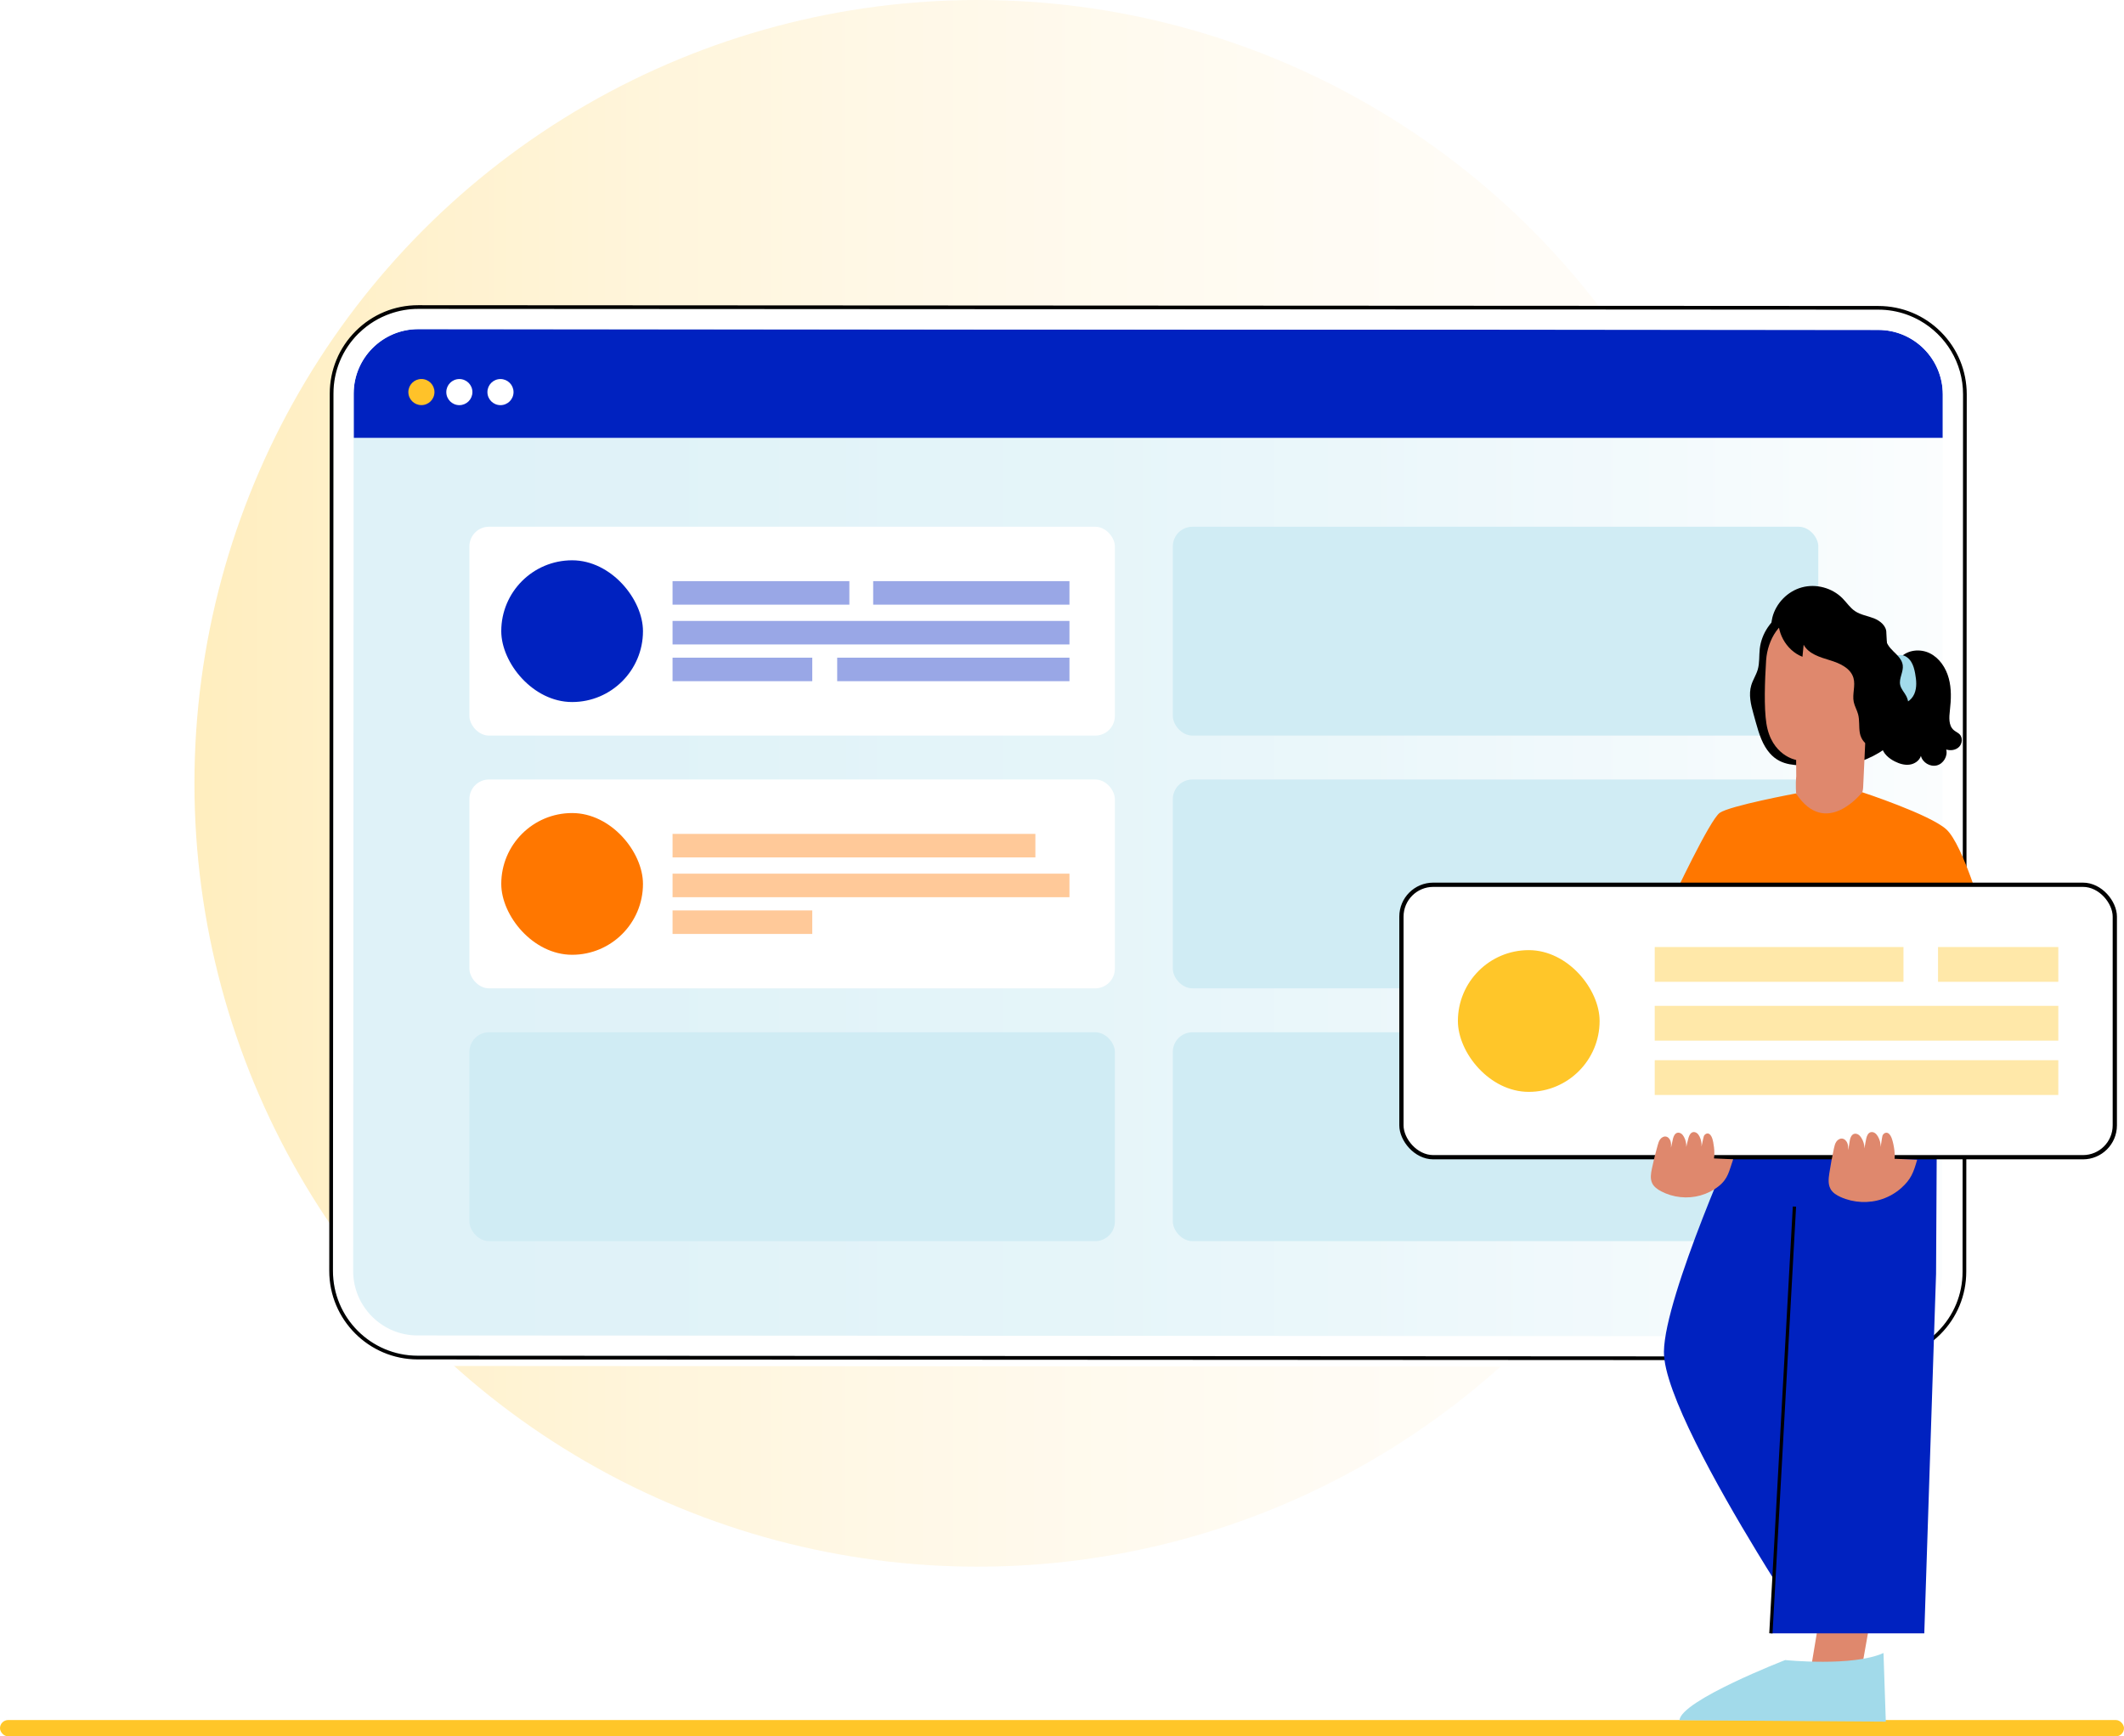 <?xml version="1.0" encoding="UTF-8"?>
<svg xmlns="http://www.w3.org/2000/svg" xmlns:xlink="http://www.w3.org/1999/xlink" id="Laag_1" viewBox="0 0 649.28 530.7">
  <defs>
    <style>.cls-1{fill:#ffc999;}.cls-1,.cls-2,.cls-3,.cls-4,.cls-5,.cls-6,.cls-7,.cls-8,.cls-9,.cls-10,.cls-11,.cls-12,.cls-13,.cls-14,.cls-15,.cls-16{stroke-width:0px;}.cls-2{fill:#a2daea;}.cls-3{fill:#262626;}.cls-4{fill:#ffc629;}.cls-5{fill:url(#Naamloos_verloop_21);opacity:.3;}.cls-6{fill:#d0ecf4;}.cls-7{fill:#df886d;}.cls-8{fill:#0022c0;}.cls-9{fill:#000;}.cls-10{fill:#99a7e6;}.cls-11{fill:#ffe8a9;}.cls-12{fill:#ffc229;}.cls-17{stroke-width:1.3px;}.cls-17,.cls-18{fill:none;stroke:#000;stroke-miterlimit:10;}.cls-19{opacity:.35;}.cls-13{filter:url(#drop-shadow-1);}.cls-13,.cls-15{fill:#fff;}.cls-14{fill:url(#Naamloos_verloop_5);}.cls-16{fill:#f70;}</style>
    <linearGradient id="Naamloos_verloop_21" x1="59.44" y1="239.42" x2="538.28" y2="239.42" gradientUnits="userSpaceOnUse">
      <stop offset="0" stop-color="#ffc629"></stop>
      <stop offset=".14" stop-color="#ffd35a"></stop>
      <stop offset=".28" stop-color="#ffde86"></stop>
      <stop offset=".42" stop-color="#ffe8aa"></stop>
      <stop offset=".57" stop-color="#ffefc6"></stop>
      <stop offset=".71" stop-color="#fff4da"></stop>
      <stop offset=".85" stop-color="#fff7e6"></stop>
      <stop offset="1" stop-color="#fff9ea"></stop>
    </linearGradient>
    <filter id="drop-shadow-1" filterUnits="userSpaceOnUse">
      <feOffset dx="2" dy="2"></feOffset>
      <feGaussianBlur result="blur" stdDeviation="5"></feGaussianBlur>
      <feFlood flood-color="#000" flood-opacity=".4"></feFlood>
      <feComposite in2="blur" operator="in"></feComposite>
      <feComposite in="SourceGraphic"></feComposite>
    </filter>
    <linearGradient id="Naamloos_verloop_5" x1="101.3" y1="254.5" x2="600.57" y2="254.5" gradientUnits="userSpaceOnUse">
      <stop offset="0" stop-color="#a2daea"></stop>
      <stop offset=".2" stop-color="#a6dbeb"></stop>
      <stop offset=".43" stop-color="#b4e1ee"></stop>
      <stop offset=".67" stop-color="#caeaf3"></stop>
      <stop offset=".92" stop-color="#eaf6fa"></stop>
      <stop offset="1" stop-color="#f6fbfd"></stop>
    </linearGradient>
  </defs>
  <circle class="cls-5" cx="298.86" cy="239.42" r="239.42"></circle>
  <path class="cls-13" d="M592.94,101.45c-5.1-5.11-11.89-7.92-19.11-7.93l-446.35-.24h-.02c-7.21,0-14,2.81-19.1,7.91-5.11,5.1-7.92,11.89-7.93,19.11l-.15,268.15c0,14.9,12.11,27.03,27.01,27.04l446.35.24h.02c7.21,0,13.99-2.81,19.1-7.91,5.11-5.1,7.92-11.89,7.93-19.11l.15-268.15c0-7.22-2.8-14.01-7.91-19.12Z"></path>
  <path class="cls-15" d="M113.74,402.38c3.72,3.73,8.67,5.78,13.94,5.78l446.35.24c10.88,0,19.72-8.84,19.73-19.7l.14-254.89H108.11l-.14,254.62c0,5.27,2.05,10.22,5.77,13.94Z"></path>
  <g class="cls-19">
    <rect class="cls-14" x="101.3" y="93.96" width="499.28" height="321.08" rx="26.46" ry="26.46"></rect>
  </g>
  <path class="cls-8" d="M593.9,120.56c0-10.87-8.83-19.72-19.7-19.73l-446.35-.24h-.01c-10.86,0-19.71,8.84-19.71,19.7v13.53s485.77,0,485.77,0v-13.26Z"></path>
  <path class="cls-15" d="M586.89,97.98c-1.31-.74-2.7-1.37-4.14-1.88-2.68-.94-5.55-1.46-8.55-1.46l-446.35-.24h-.01c-2.93,0-5.77.51-8.45,1.44-3.52,1.21-6.76,3.18-9.52,5.84-.11.1-.23.19-.33.3-4.9,4.89-7.59,11.39-7.6,18.31l-.15,268.15c0,14.28,11.61,25.91,25.89,25.92l446.35.24h.02c6.91,0,13.41-2.69,18.3-7.58,4.89-4.89,7.59-11.39,7.6-18.31l.15-268.15c0-9.67-5.32-18.12-13.2-22.57ZM593.75,388.71c0,10.87-8.85,19.7-19.73,19.7l-446.35-.24c-5.27,0-10.22-2.06-13.94-5.78-3.72-3.73-5.77-8.68-5.77-13.94l.14-254.62v-13.53c.01-10.86,8.86-19.7,19.72-19.7h.01l446.35.24c10.87,0,19.71,8.85,19.7,19.73v13.26s-.15,254.89-.15,254.89Z"></path>
  <path class="cls-9" d="M593.31,101.45c-5.1-5.11-11.89-7.92-19.11-7.93l-446.35-.24h-.02c-7.21,0-14,2.81-19.1,7.91-5.11,5.1-7.92,11.89-7.93,19.11l-.15,268.15c0,14.9,12.11,27.03,27.01,27.04l446.35.24h.02c7.21,0,13.99-2.81,19.1-7.91,5.11-5.1,7.92-11.89,7.93-19.11l.15-268.15c0-7.22-2.8-14.01-7.91-19.12ZM592.34,407.02c-4.89,4.89-11.39,7.58-18.3,7.58h-.02l-446.35-.24c-14.28,0-25.9-11.64-25.89-25.92l.15-268.15c0-6.92,2.7-13.42,7.6-18.31.11-.11.22-.2.33-.3,2.75-2.66,5.99-4.62,9.52-5.84,2.69-.93,5.53-1.44,8.45-1.44h.01l446.35.24c3,0,5.87.52,8.55,1.46,1.44.51,2.82,1.14,4.14,1.88,7.88,4.45,13.21,12.9,13.2,22.57l-.15,268.15c0,6.92-2.7,13.42-7.6,18.31Z"></path>
  <path class="cls-12" d="M132.81,119.83c0,2.2-1.78,3.99-3.99,3.99s-3.99-1.79-3.99-3.99,1.79-3.99,3.99-3.99,3.99,1.78,3.99,3.99Z"></path>
  <path class="cls-15" d="M152.99,115.85c-2.2,0-3.99,1.78-3.99,3.99s1.78,3.99,3.99,3.99,3.99-1.79,3.99-3.99-1.79-3.99-3.99-3.99Z"></path>
  <path class="cls-15" d="M140.42,115.85c-2.2,0-3.99,1.78-3.99,3.99s1.79,3.99,3.99,3.99,3.99-1.79,3.99-3.99-1.78-3.99-3.99-3.99Z"></path>
  <rect class="cls-4" x="0" y="525.71" width="649.28" height="4.99" rx="2.5" ry="2.5"></rect>
  <rect class="cls-6" x="358.52" y="160.99" width="197.31" height="63.84" rx="6" ry="6"></rect>
  <rect class="cls-6" x="358.52" y="238.24" width="197.31" height="63.84" rx="6" ry="6"></rect>
  <rect class="cls-6" x="358.52" y="315.5" width="197.31" height="63.84" rx="6" ry="6"></rect>
  <rect class="cls-15" x="143.49" y="160.99" width="197.31" height="63.84" rx="6" ry="6"></rect>
  <rect class="cls-15" x="143.49" y="238.24" width="197.31" height="63.84" rx="6" ry="6"></rect>
  <rect class="cls-6" x="143.49" y="315.5" width="197.31" height="63.84" rx="6" ry="6"></rect>
  <polygon class="cls-7" points="571.37 497.15 568.77 511.81 553.52 510.29 556.77 490.81 571.37 497.15"></polygon>
  <path class="cls-8" d="M581.74,474.21l-32.46,19.48s-2.66-4.03-6.63-10.34c-1.65-2.62-3.52-5.64-5.52-8.93-12.03-19.78-28.64-49.31-28.49-61.29.22-17.18,23.51-68.74,23.51-68.74l41.41,7.36-18.52,54.65,26.69,67.81Z"></path>
  <polygon class="cls-8" points="592.08 343.16 591.83 389.3 591.57 397.09 588.23 499.22 541.34 499.22 547.22 392.65 547.41 389.32 547.83 343.16 592.08 343.16"></polygon>
  <rect class="cls-3" x="580.27" y="271.1" width="1.2" height="5.05" transform="translate(-40.02 109.99) rotate(-10.46)"></rect>
  <rect class="cls-3" x="525.65" y="273.03" width="5.28" height="1.2" transform="translate(90.07 676.02) rotate(-69.94)"></rect>
  <line class="cls-18" x1="548.54" y1="368.78" x2="541.34" y2="499.22"></line>
  <path class="cls-2" d="M545.73,507.37s-31.91,12.37-32.33,18.4l63.07.44-.71-20.99c-9.41,4.28-30.03,2.16-30.03,2.16Z"></path>
  <rect class="cls-8" x="153.23" y="171.25" width="43.32" height="43.32" rx="21.66" ry="21.66"></rect>
  <rect class="cls-10" x="205.59" y="177.62" width="54.05" height="7.19"></rect>
  <rect class="cls-10" x="266.92" y="177.62" width="60" height="7.19"></rect>
  <rect class="cls-10" x="205.59" y="189.78" width="121.33" height="7.19"></rect>
  <rect class="cls-10" x="205.59" y="201.01" width="42.71" height="7.19"></rect>
  <rect class="cls-10" x="255.92" y="201.01" width="71" height="7.19"></rect>
  <rect class="cls-16" x="153.23" y="248.5" width="43.32" height="43.32" rx="21.66" ry="21.66"></rect>
  <rect class="cls-1" x="205.59" y="254.87" width="110.91" height="7.19"></rect>
  <rect class="cls-1" x="205.59" y="267.03" width="121.33" height="7.19"></rect>
  <rect class="cls-1" x="205.59" y="278.26" width="42.71" height="7.19"></rect>
  <path class="cls-9" d="M575.95,223.27c1.93-6.04,3.08-12.32,3.41-18.65l1.51-3.57c2.18-2.46,6.13-2.85,9.07-1.38,2.94,1.47,4.91,4.46,5.77,7.64.86,3.17.73,6.53.35,9.79-.24,2.13-.45,4.64,1.17,6.04.57.5,1.32.78,1.84,1.33.96,1.03.78,2.81-.21,3.81-.99.99-2.59,1.23-3.92.8.52,2.03-.86,4.35-2.89,4.86-2.03.51-4.35-.88-4.85-2.91-.46,1.47-1.95,2.47-3.48,2.67-1.53.2-3.08-.27-4.46-.96-1.85-.92-3.6-2.41-4.04-4.43-.37-1.68.22-3.4.75-5.04Z"></path>
  <path class="cls-2" d="M585.44,205.85c-.23-1.24-.54-2.49-1.21-3.57-.67-1.07-1.75-1.95-3.01-2.08-1.26-.13-2.63.64-2.92,1.87l.72-.57c-1.9,2.44-2.76,5.66-2.31,8.72.3,2.08,1.44,4.29,3.48,4.8,2.05.51,4.18-1.01,5-2.95.83-1.94.63-4.15.25-6.22Z"></path>
  <path class="cls-9" d="M576.63,193.42c.06-2.07-1.85-3.67-3.78-4.43-1.93-.76-4.07-1.04-5.79-2.2-1.52-1.02-2.54-2.62-3.83-3.92-3.16-3.2-8.09-4.53-12.43-3.34-4.34,1.18-7.91,4.83-9.01,9.19-.74,2.95-.23,6.43,2.09,8.39,2.7,2.27,6.69,1.77,10.15,1.06,3.46-.71,7.37-1.4,10.25.62,1.74,1.22,2.74,3.21,3.8,5.06,1.06,1.84,2.4,3.72,4.41,4.42,2.01.69,4.74-.5,4.82-2.63"></path>
  <path class="cls-9" d="M576.49,194.55c-.23,1.73,1.03,3.29,2.28,4.51,1.25,1.22,2.66,2.52,2.88,4.26.26,2.03-1.22,4.02-.79,6.02.27,1.27,1.26,2.25,1.86,3.4.84,1.62.88,3.57.37,5.32-.51,1.75-1.34,5.65-2.55,7.01-3.36,3.75-8.7,6.99-13.61,8.12-4.91,1.13-10.01,1.13-15.04.83-4.12-.25-8.85-.06-12.28-5.73-1.78-2.93-2.66-6.83-3.6-10.13-.81-2.84-1.52-5.88-.67-8.71.49-1.65,1.48-3.11,1.97-4.76.61-2.06.39-4.27.63-6.4.53-4.62,3.4-8.91,7.46-11.17,4.07-2.26,9.23-2.42,13.43-.42"></path>
  <path class="cls-7" d="M539.9,201.66c.39-5.91,4.31-13.14,10.2-12.51l18.37,4.69c1.79.19,3.13,1.72,3.09,3.52l-2.02,43.33c-.03.74-.21,1.46-.51,2.13-1.36,3.01-5.9,10.65-15.74,7.55-2.41-.76-3.51-3.39-3.99-6.1,0-.32-.13-.61-.14-.91-.4-3.13-.07-6.08-.07-6.08-.03-3.58-.03-5.05-.03-5.01,0,0-7.54-1.27-9.09-11.12-.77-4.9-.5-12.93-.08-19.49Z"></path>
  <path class="cls-9" d="M543.84,187.52c-1.14,5.33,2.06,11.25,7.15,13.22.12-1.23.24-2.45.36-3.68,1.51,2.78,4.92,3.79,7.95,4.71,3.03.92,6.41,2.4,7.28,5.44.68,2.35-.41,4.91.08,7.31.27,1.3.98,2.48,1.33,3.76.51,1.88.2,3.9.55,5.81.36,1.92,1.82,3.93,3.76,3.78,1.23-.1,2.26-1.07,2.77-2.2.51-1.13.61-2.39.69-3.62.33-5.04.56-10.09.39-15.13-.15-4.38-.7-9-3.37-12.47-2.93-3.8-7.83-5.48-12.55-6.38-4.72-.89-9.62-1.23-14-3.2"></path>
  <path class="cls-16" d="M510.66,276.11h94.46s0-.01-.01-.03c-.11-.38-1.15-3.79-2.66-7.9-2.03-5.55-4.91-12.37-7.49-14.7-5.05-4.57-25.69-11.34-25.69-11.34,0,0-11.11,14.31-20.25.36,0,0-20.19,3.76-23.31,5.93-3.03,2.1-14.33,26.15-15.01,27.62,0,0,0,0,0,0-.02.04-.03.07-.03.07Z"></path>
  <rect class="cls-15" x="428.4" y="270.42" width="218.07" height="83.27" rx="9.73" ry="9.73"></rect>
  <rect class="cls-17" x="428.4" y="270.42" width="218.07" height="83.27" rx="9.73" ry="9.73"></rect>
  <path class="cls-7" d="M505.02,361.58c.54,1.16,1.66,1.95,2.79,2.54,3.64,1.91,8.02,2.37,11.98,1.26,2.03-.57,3.95-1.53,5.6-2.84,2.9-2.3,3.15-4.6,4.42-8.22l-5.87-.26c.34-1.98-.12-4.93-.54-6.15-.24-.69-.69-1.47-1.43-1.48-.44,0-.84.31-1.07.69-.1.17-.41,1.56-.77,3.3.08-1.05-.13-2.13-.61-3.07-.2-.39-.46-.77-.81-1.03-.36-.26-.83-.4-1.25-.28-.35.1-.64.36-.84.67-.2.3-.35.65-.45,1-.26.92-.48,1.88-.7,2.84.06-1.06-.19-2.13-.7-3.06-.21-.39-.48-.76-.84-1.01-.36-.25-.84-.37-1.26-.24-.35.11-.63.38-.82.69-.19.31-.33.66-.42,1.01-.23.94-.44,1.89-.63,2.84.04-.69.06-1.39-.15-2.04-.22-.67-.76-1.28-1.45-1.37-.66-.09-1.3.31-1.7.84-.4.53-.59,1.18-.77,1.82-.67,2.35-1.26,4.73-1.76,7.12-.31,1.47-.58,3.07.06,4.43Z"></path>
  <path class="cls-7" d="M559.54,363.35c.65,1.2,1.88,1.96,3.13,2.52,3.99,1.79,8.66,2.01,12.79.58,2.12-.73,4.09-1.88,5.76-3.37,2.93-2.63,3.71-4.68,4.83-8.61l-6.9-.3c.23-2.12-.44-5.22-.96-6.49-.3-.72-.83-1.52-1.61-1.48-.47.03-.87.38-1.09.8-.1.19-.33,1.68-.6,3.55.02-1.12-.27-2.25-.85-3.22-.24-.4-.54-.79-.93-1.04-.39-.26-.9-.37-1.35-.22-.37.13-.66.42-.85.76s-.33.71-.41,1.09c-.21.99-.39,2.02-.56,3.06,0-1.13-.34-2.25-.94-3.2-.25-.4-.56-.77-.96-1.02-.4-.24-.91-.34-1.35-.18-.36.14-.64.44-.83.78-.19.34-.31.72-.38,1.1-.19,1.02-.34,2.04-.49,3.05,0-.73-.02-1.48-.29-2.16-.28-.69-.89-1.3-1.63-1.36-.7-.05-1.36.41-1.75.99-.39.59-.55,1.29-.7,1.98-.56,2.54-1.03,5.09-1.42,7.66-.24,1.58-.42,3.29.34,4.7Z"></path>
  <rect class="cls-11" x="505.83" y="289.45" width="76.04" height="10.63"></rect>
  <rect class="cls-11" x="592.43" y="289.45" width="36.77" height="10.63"></rect>
  <rect class="cls-11" x="505.83" y="307.43" width="123.37" height="10.63"></rect>
  <rect class="cls-11" x="505.83" y="324.04" width="123.37" height="10.63"></rect>
  <rect class="cls-4" x="445.66" y="290.4" width="43.32" height="43.32" rx="21.66" ry="21.66"></rect>
</svg>

